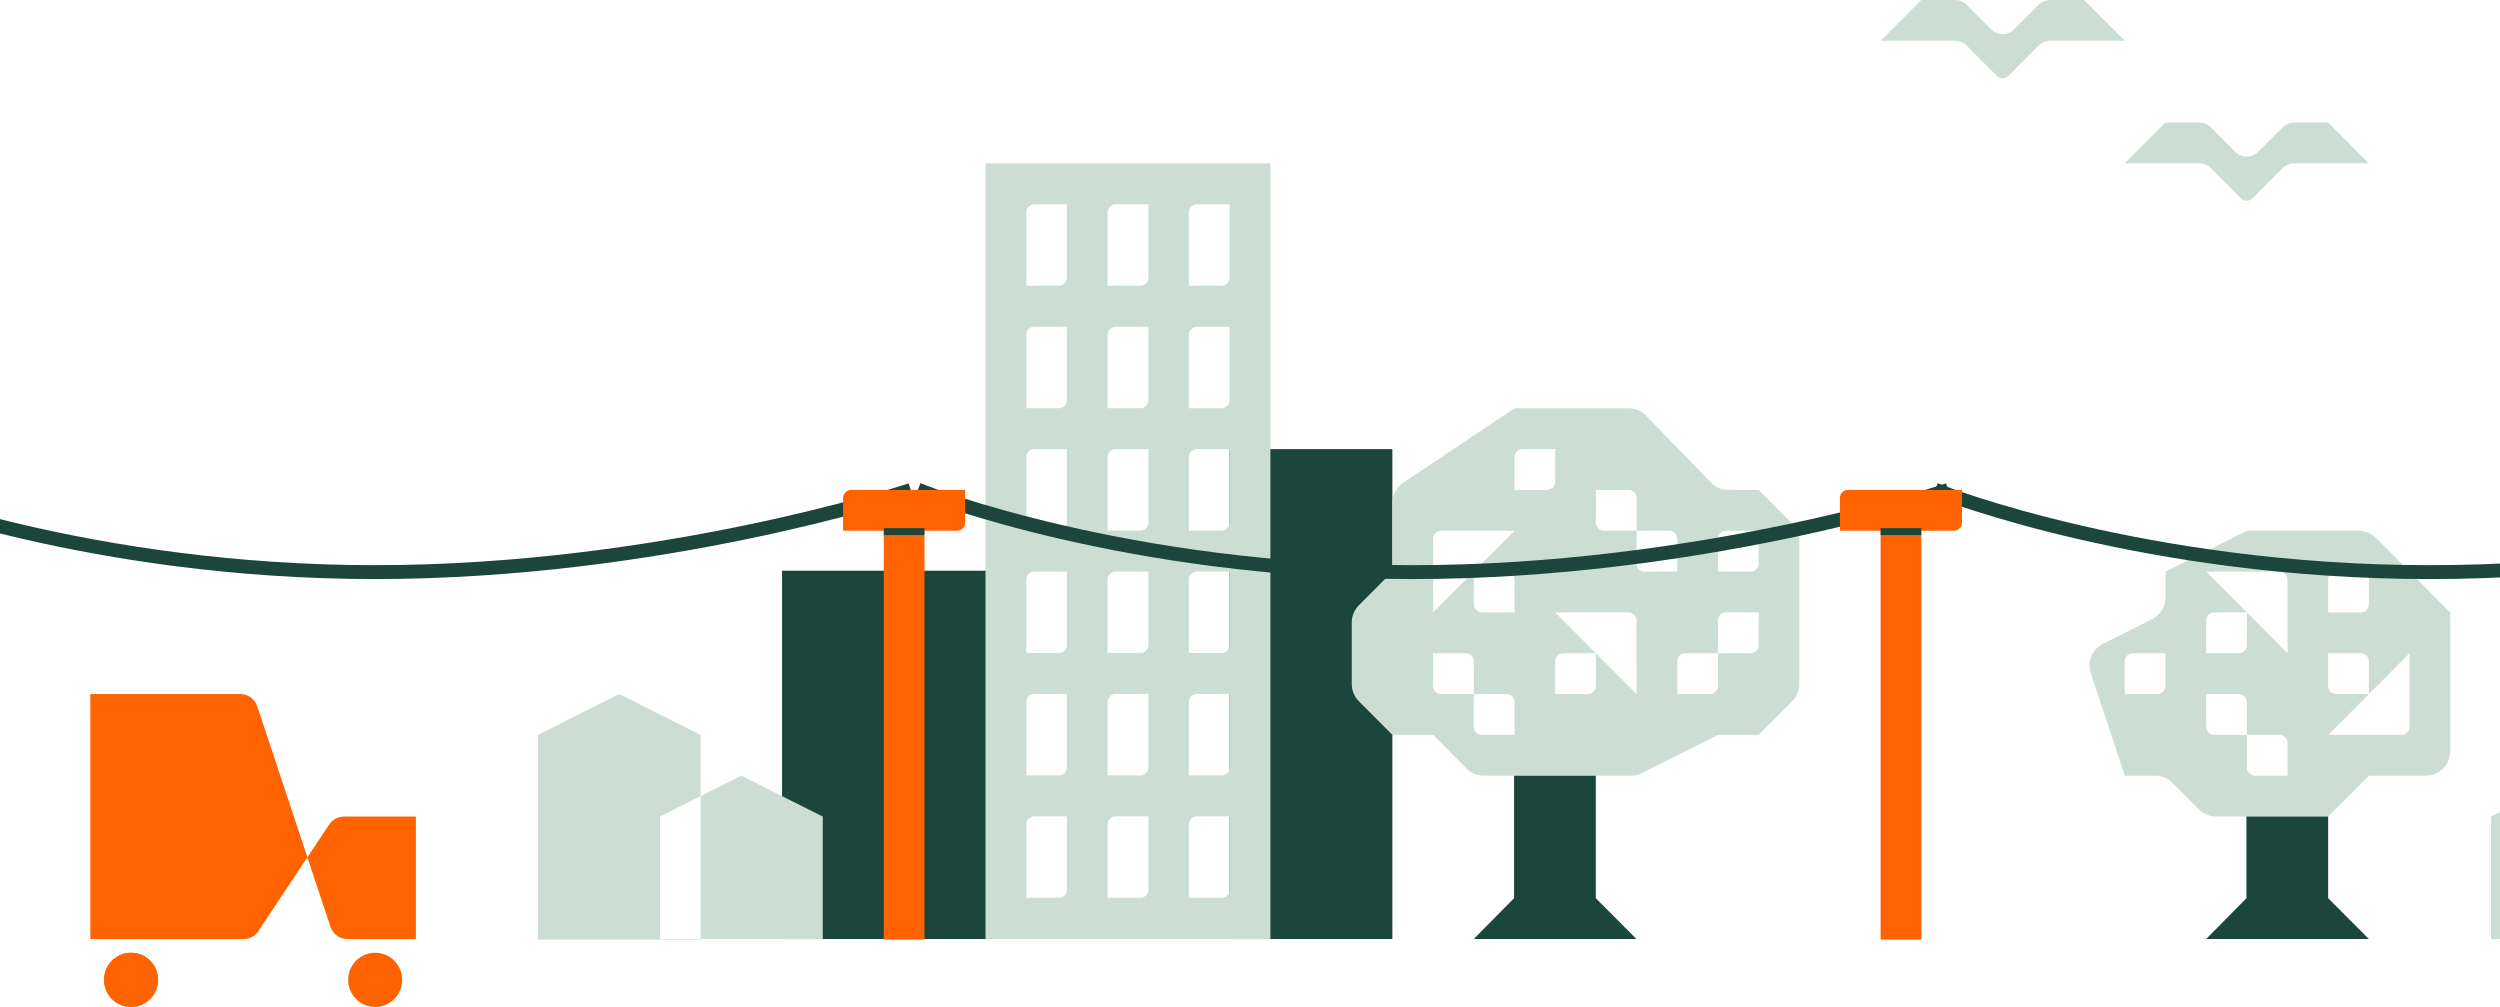 <svg width="360" height="145" viewBox="0 0 360 145" fill="none" xmlns="http://www.w3.org/2000/svg">
<g clip-path="url(#clip0_955_51769)">
<path d="M200.501 64.671H177.065V135.219H200.501V64.671Z" fill="#1C453B"/>
<path d="M142.016 82.184H112.616V135.219H142.016V82.184Z" fill="#1C453B"/>
<path d="M141.912 23.517V135.219H182.936V23.517H141.912ZM152.474 129.288H147.783V118.717C147.783 118.407 147.906 118.11 148.124 117.891C148.342 117.672 148.638 117.549 148.947 117.549H153.631V128.117C153.632 128.426 153.51 128.723 153.293 128.942C153.076 129.162 152.782 129.286 152.474 129.288ZM152.474 111.66H147.783V101.092C147.783 100.782 147.906 100.485 148.124 100.266C148.342 100.047 148.638 99.924 148.947 99.924H153.631V110.49C153.632 110.799 153.51 111.095 153.293 111.315C153.076 111.534 152.782 111.658 152.474 111.66ZM152.474 94.035H147.783V83.464C147.783 83.154 147.906 82.857 148.124 82.638C148.342 82.419 148.638 82.296 148.947 82.296H153.631V92.864C153.632 93.173 153.51 93.47 153.293 93.689C153.076 93.909 152.782 94.033 152.474 94.035ZM152.474 76.407H147.783V65.839C147.783 65.529 147.906 65.232 148.124 65.013C148.342 64.794 148.638 64.671 148.947 64.671H153.631V75.237C153.632 75.546 153.51 75.842 153.293 76.062C153.076 76.281 152.782 76.405 152.474 76.407ZM152.474 58.782H147.783V48.213C147.783 47.904 147.906 47.606 148.124 47.388C148.342 47.168 148.638 47.045 148.947 47.045H153.631V57.623C153.631 57.931 153.51 58.227 153.293 58.446C153.077 58.664 152.783 58.788 152.476 58.791L152.474 58.782ZM152.474 41.154H147.783V30.586C147.783 30.276 147.906 29.979 148.124 29.76C148.342 29.541 148.638 29.418 148.947 29.418H153.631V39.986C153.631 40.294 153.51 40.59 153.293 40.809C153.077 41.027 152.783 41.151 152.476 41.154H152.474ZM164.2 129.288H159.495V118.717C159.495 118.407 159.618 118.11 159.836 117.891C160.054 117.672 160.351 117.549 160.659 117.549H165.367V128.117C165.367 128.271 165.337 128.423 165.279 128.565C165.22 128.707 165.135 128.836 165.026 128.945C164.918 129.054 164.79 129.14 164.649 129.199C164.507 129.258 164.356 129.288 164.203 129.288H164.2ZM164.2 111.66H159.495V101.092C159.495 100.782 159.618 100.485 159.836 100.266C160.054 100.047 160.351 99.924 160.659 99.924H165.367V110.49C165.367 110.643 165.337 110.795 165.279 110.937C165.22 111.079 165.135 111.208 165.026 111.317C164.918 111.426 164.79 111.512 164.649 111.571C164.507 111.63 164.356 111.66 164.203 111.66H164.2ZM164.2 94.035H159.495V83.464C159.495 83.154 159.618 82.857 159.836 82.638C160.054 82.419 160.351 82.296 160.659 82.296H165.367V92.864C165.367 93.018 165.337 93.17 165.279 93.312C165.22 93.454 165.135 93.583 165.026 93.692C164.918 93.8 164.79 93.887 164.649 93.946C164.507 94.004 164.356 94.035 164.203 94.035H164.2ZM164.2 76.407H159.495V65.839C159.495 65.529 159.618 65.232 159.836 65.013C160.054 64.794 160.351 64.671 160.659 64.671H165.367V75.237C165.367 75.39 165.337 75.542 165.279 75.684C165.22 75.826 165.135 75.955 165.026 76.064C164.918 76.173 164.79 76.259 164.649 76.318C164.507 76.377 164.356 76.407 164.203 76.407H164.2ZM164.2 58.782H159.493V48.213C159.493 47.904 159.616 47.606 159.834 47.388C160.052 47.168 160.348 47.045 160.657 47.045H165.364V57.623C165.364 57.932 165.242 58.228 165.025 58.447C164.808 58.666 164.513 58.79 164.205 58.791L164.2 58.782ZM164.2 41.154H159.493V30.586C159.493 30.276 159.616 29.979 159.834 29.76C160.052 29.541 160.348 29.418 160.657 29.418H165.364V39.986C165.364 40.295 165.242 40.591 165.025 40.81C164.808 41.029 164.513 41.153 164.205 41.154H164.2ZM175.899 129.288H171.196V118.717C171.196 118.407 171.319 118.11 171.537 117.891C171.755 117.672 172.051 117.549 172.36 117.549H177.065V128.117C177.065 128.271 177.035 128.423 176.977 128.565C176.919 128.706 176.833 128.835 176.726 128.944C176.618 129.053 176.49 129.139 176.348 129.198C176.207 129.257 176.056 129.288 175.903 129.288H175.899ZM175.899 111.66H171.196V101.092C171.196 100.782 171.319 100.485 171.537 100.266C171.755 100.047 172.051 99.924 172.36 99.924H177.065V110.49C177.065 110.643 177.035 110.795 176.977 110.937C176.919 111.079 176.833 111.208 176.726 111.316C176.618 111.425 176.49 111.511 176.348 111.57C176.207 111.629 176.056 111.66 175.903 111.66H175.899ZM175.899 94.035H171.196V83.464C171.196 83.154 171.319 82.857 171.537 82.638C171.755 82.419 172.051 82.296 172.36 82.296H177.065V92.864C177.065 93.018 177.035 93.17 176.977 93.311C176.919 93.453 176.833 93.582 176.726 93.691C176.618 93.8 176.49 93.886 176.348 93.945C176.207 94.004 176.056 94.034 175.903 94.035H175.899ZM175.899 76.407H171.196V65.839C171.196 65.529 171.319 65.232 171.537 65.013C171.755 64.794 172.051 64.671 172.36 64.671H177.065V75.237C177.065 75.39 177.035 75.542 176.977 75.684C176.919 75.826 176.833 75.955 176.726 76.063C176.618 76.172 176.49 76.258 176.348 76.317C176.207 76.376 176.056 76.407 175.903 76.407H175.899ZM175.899 58.782H171.194V48.213C171.194 47.904 171.316 47.606 171.535 47.388C171.753 47.168 172.049 47.045 172.358 47.045H177.063V57.623C177.063 57.931 176.941 58.227 176.724 58.446C176.507 58.665 176.213 58.789 175.906 58.791L175.899 58.782ZM175.899 41.154H171.194V30.586C171.194 30.276 171.316 29.979 171.535 29.76C171.753 29.541 172.049 29.418 172.358 29.418H177.063V39.986C177.063 40.294 176.941 40.59 176.724 40.809C176.507 41.028 176.213 41.152 175.906 41.154H175.899Z" fill="#CCDED4"/>
<path d="M258.069 75.4L253.243 70.548L248.852 70.532C248.387 70.53 247.928 70.436 247.5 70.254C247.072 70.072 246.685 69.805 246.361 69.471L237.03 59.852C236.705 59.516 236.316 59.249 235.886 59.067C235.456 58.885 234.994 58.791 234.528 58.791H218.089L202.068 69.509C201.589 69.829 201.197 70.262 200.926 70.771C200.655 71.279 200.513 71.847 200.513 72.424V82.305L195.677 87.16C195.353 87.485 195.095 87.871 194.919 88.297C194.744 88.722 194.653 89.178 194.653 89.638V98.504C194.653 98.964 194.744 99.42 194.919 99.845C195.095 100.27 195.353 100.657 195.677 100.982L200.513 105.834H206.372L211.208 110.688C211.862 111.338 212.745 111.703 213.666 111.702H234.83C235.372 111.703 235.907 111.576 236.392 111.333L247.374 105.822H253.243L258.08 100.97C258.405 100.645 258.662 100.258 258.837 99.833C259.012 99.408 259.103 98.952 259.102 98.492V77.879C259.101 77.418 259.009 76.961 258.832 76.536C258.654 76.111 258.395 75.725 258.069 75.4ZM218.089 105.822H213.394C213.085 105.822 212.789 105.699 212.571 105.48C212.352 105.261 212.23 104.964 212.23 104.654V99.945H207.536C207.228 99.945 206.932 99.822 206.713 99.603C206.495 99.384 206.372 99.087 206.372 98.777V94.065H211.066C211.374 94.065 211.67 94.188 211.889 94.407C212.107 94.626 212.23 94.923 212.23 95.233V99.945H216.925C217.234 99.945 217.53 100.068 217.748 100.287C217.967 100.506 218.089 100.803 218.089 101.113V105.822ZM218.089 83.474V88.185H213.394C213.085 88.185 212.789 88.062 212.571 87.843C212.352 87.624 212.23 87.327 212.23 87.017V82.308L206.372 88.185V77.596C206.372 77.286 206.495 76.989 206.713 76.77C206.932 76.551 207.228 76.428 207.536 76.428H218.089L212.232 82.305H216.925C217.234 82.305 217.53 82.429 217.748 82.648C217.967 82.867 218.089 83.164 218.089 83.474ZM219.253 64.668H223.949V69.38C223.949 69.69 223.826 69.987 223.608 70.206C223.39 70.425 223.094 70.548 222.785 70.548H218.089V65.837C218.089 65.527 218.212 65.23 218.43 65.011C218.649 64.791 218.945 64.668 219.253 64.668ZM235.666 99.943L229.795 94.065V98.777C229.795 99.087 229.672 99.384 229.454 99.603C229.235 99.822 228.939 99.945 228.631 99.945H223.937V95.233C223.937 94.923 224.06 94.626 224.278 94.407C224.497 94.188 224.793 94.065 225.101 94.065H229.795L223.937 88.185H234.49C234.799 88.185 235.095 88.308 235.313 88.528C235.532 88.746 235.654 89.044 235.654 89.353L235.666 99.943ZM235.666 81.135V76.428H230.97C230.662 76.428 230.366 76.305 230.147 76.086C229.929 75.867 229.806 75.57 229.806 75.26V70.548H234.502C234.811 70.548 235.107 70.671 235.325 70.89C235.543 71.109 235.666 71.406 235.666 71.716V76.428H240.362C240.67 76.428 240.966 76.551 241.185 76.77C241.403 76.989 241.526 77.286 241.526 77.596V82.305H236.83C236.676 82.307 236.524 82.278 236.381 82.22C236.238 82.162 236.109 82.076 235.999 81.968C235.89 81.859 235.803 81.73 235.744 81.587C235.685 81.445 235.654 81.292 235.654 81.138L235.666 81.135ZM252.079 94.065H247.385V98.777C247.385 99.087 247.263 99.384 247.044 99.603C246.826 99.822 246.53 99.945 246.221 99.945H241.526V95.233C241.526 94.923 241.648 94.626 241.867 94.407C242.085 94.188 242.381 94.065 242.69 94.065H247.385V89.353C247.385 89.044 247.508 88.746 247.726 88.528C247.945 88.308 248.241 88.185 248.549 88.185H253.243V92.897C253.243 93.207 253.12 93.504 252.902 93.723C252.683 93.942 252.387 94.065 252.079 94.065ZM252.079 82.305H247.385V77.596C247.385 77.286 247.508 76.989 247.726 76.77C247.945 76.551 248.241 76.428 248.549 76.428H253.243V81.138C253.243 81.447 253.12 81.744 252.902 81.963C252.683 82.183 252.387 82.305 252.079 82.305Z" fill="#CCDED4"/>
<path d="M235.654 135.219H212.218L218.027 129.339V111.702H229.795V129.339L235.654 135.219Z" fill="#1C453B"/>
<path d="M376.27 114.643V135.219H358.703V117.582L369.381 112.225C369.704 112.063 370.061 111.979 370.422 111.979C370.783 111.979 371.139 112.063 371.463 112.225L376.27 114.643Z" fill="#CCDED4"/>
<path d="M342.139 77.456C341.485 76.799 340.597 76.429 339.671 76.428H323.549L311.832 82.308V86.022C311.832 86.673 311.651 87.311 311.31 87.864C310.968 88.417 310.48 88.864 309.9 89.155L302.823 92.708C302.071 93.085 301.48 93.722 301.159 94.501C300.837 95.28 300.806 96.15 301.072 96.95L305.973 111.704H310.384C311.306 111.708 312.189 112.076 312.84 112.73L316.654 116.556C316.978 116.882 317.363 117.14 317.787 117.316C318.211 117.492 318.665 117.582 319.124 117.582H335.252L341.112 111.704H349.337C350.263 111.704 351.151 111.335 351.806 110.678C352.461 110.021 352.829 109.13 352.829 108.2V88.188L342.139 77.456ZM310.659 99.945H305.963V95.233C305.963 94.923 306.086 94.626 306.304 94.407C306.523 94.188 306.819 94.065 307.127 94.065H311.823V98.777C311.823 99.087 311.7 99.384 311.482 99.603C311.264 99.822 310.968 99.945 310.659 99.945ZM329.4 111.704H324.713C324.405 111.704 324.109 111.581 323.89 111.362C323.672 111.143 323.549 110.846 323.549 110.536V105.825H318.854C318.545 105.825 318.249 105.702 318.031 105.483C317.812 105.263 317.69 104.966 317.69 104.657V99.945H322.385C322.694 99.945 322.99 100.068 323.209 100.287C323.427 100.506 323.549 100.803 323.549 101.113V105.825H328.245C328.554 105.825 328.85 105.948 329.068 106.167C329.286 106.386 329.409 106.683 329.409 106.993L329.4 111.704ZM329.4 94.065L323.549 88.188V92.897C323.549 93.207 323.427 93.504 323.209 93.723C322.99 93.942 322.694 94.065 322.385 94.065H317.69V89.356C317.69 89.046 317.812 88.749 318.031 88.53C318.249 88.311 318.545 88.188 318.854 88.188H323.549L317.69 82.308H328.245C328.554 82.308 328.85 82.431 329.068 82.65C329.286 82.869 329.409 83.166 329.409 83.476L329.4 94.065ZM336.421 82.308H341.117V87.02C341.117 87.329 340.994 87.626 340.776 87.846C340.558 88.064 340.261 88.188 339.953 88.188H335.257V83.476C335.257 83.166 335.38 82.869 335.598 82.65C335.816 82.431 336.112 82.308 336.421 82.308ZM345.812 105.825H335.257L341.117 99.945H336.421C336.112 99.945 335.816 99.822 335.598 99.603C335.38 99.384 335.257 99.087 335.257 98.777V94.065H339.953C340.261 94.065 340.558 94.188 340.776 94.407C340.994 94.626 341.117 94.923 341.117 95.233V99.945L346.976 94.065V104.657C346.976 104.966 346.854 105.263 346.635 105.483C346.417 105.702 346.121 105.825 345.812 105.825Z" fill="#CCDED4"/>
<path d="M341.117 135.219H317.68L323.489 129.342V117.582H335.257V129.342L341.117 135.219Z" fill="#1C453B"/>
<path d="M13.013 99.945V135.219H35.09C35.508 135.219 35.92 135.116 36.289 134.918C36.657 134.72 36.972 134.433 37.203 134.084L47.412 118.717C47.644 118.368 47.959 118.082 48.328 117.884C48.697 117.685 49.109 117.582 49.528 117.582H59.886V135.219H50.005C49.472 135.219 48.953 135.051 48.52 134.738C48.088 134.425 47.764 133.984 47.596 133.476L37.036 101.688C36.867 101.18 36.543 100.739 36.11 100.426C35.677 100.113 35.157 99.945 34.624 99.945H13.013Z" fill="#FF6300"/>
<path d="M18.873 145.002C21.021 145.002 22.763 143.255 22.763 141.099C22.763 138.943 21.021 137.195 18.873 137.195C16.724 137.195 14.982 138.943 14.982 141.099C14.982 143.255 16.724 145.002 18.873 145.002Z" fill="#FF6300"/>
<path d="M54.026 145.002C56.174 145.002 57.916 143.255 57.916 141.099C57.916 138.943 56.174 137.195 54.026 137.195C51.877 137.195 50.136 138.943 50.136 141.099C50.136 143.255 51.877 145.002 54.026 145.002Z" fill="#FF6300"/>
<path d="M-16.281 70.866C-16.281 70.866 13.013 82.385 54.026 82.385C95.039 82.385 130.192 70.861 130.192 70.861" stroke="#1C453B" stroke-width="2" stroke-miterlimit="10" stroke-linecap="square"/>
<path d="M133.116 70.871C133.116 70.871 162.417 82.385 203.423 82.385C244.429 82.385 279.589 70.861 279.589 70.861" stroke="#1C453B" stroke-width="2" stroke-miterlimit="10" stroke-linecap="square"/>
<path d="M279.596 70.871C279.596 70.871 308.883 82.385 349.903 82.385C390.923 82.385 426.071 70.861 426.071 70.861" stroke="#1C453B" stroke-width="2" stroke-miterlimit="10" stroke-linecap="square"/>
<path d="M118.473 117.582V135.219H100.896V114.643L106.756 111.702L118.473 117.582Z" fill="#CCDED4"/>
<path d="M95.039 117.582V135.219H100.896V135.303H77.462V105.825L89.179 99.945L100.896 105.825V114.643L95.039 117.582Z" fill="#CCDED4"/>
<path d="M276.667 0L270.808 5.88H281.561C282.178 5.88 282.77 6.126 283.207 6.564L287.563 10.933C287.781 11.152 288.077 11.275 288.386 11.275C288.694 11.275 288.99 11.152 289.209 10.933L293.562 6.564C293.998 6.126 294.59 5.88 295.208 5.88H305.961L300.104 0H295.215C294.597 0 294.005 0.246 293.569 0.684L290.026 4.228C289.589 4.666 288.997 4.912 288.38 4.912C287.762 4.912 287.17 4.666 286.734 4.228L283.202 0.684C282.766 0.246 282.174 0 281.556 0H276.667Z" fill="#CCDED4"/>
<path d="M311.821 17.637L305.961 23.517H316.714C317.02 23.517 317.323 23.577 317.606 23.694C317.889 23.812 318.146 23.984 318.362 24.201L322.716 28.57C322.934 28.789 323.23 28.912 323.539 28.912C323.848 28.912 324.144 28.789 324.362 28.57L328.715 24.201C329.152 23.763 329.744 23.517 330.361 23.517H341.114L335.257 17.637H330.368C329.751 17.637 329.159 17.883 328.722 18.321L325.179 21.865C324.742 22.303 324.15 22.549 323.533 22.549C322.916 22.549 322.324 22.303 321.887 21.865L318.358 18.321C318.141 18.104 317.884 17.932 317.602 17.814C317.319 17.697 317.016 17.637 316.71 17.637H311.821Z" fill="#CCDED4"/>
<path d="M18.873 145.002C21.021 145.002 22.763 143.255 22.763 141.099C22.763 138.943 21.021 137.195 18.873 137.195C16.724 137.195 14.982 138.943 14.982 141.099C14.982 143.255 16.724 145.002 18.873 145.002Z" fill="#FF6300"/>
<path d="M133.123 70.632H127.264V135.303H133.123V70.632Z" fill="#FF6300"/>
<path d="M122.568 70.548H138.981V75.26C138.981 75.57 138.858 75.867 138.64 76.086C138.421 76.305 138.125 76.428 137.817 76.428H121.404V71.716C121.404 71.407 121.527 71.109 121.745 70.89C121.963 70.671 122.259 70.548 122.568 70.548Z" fill="#FF6300"/>
<path d="M127.264 76.554H133.121" stroke="#1C453B" stroke-miterlimit="10"/>
<path d="M276.667 70.632H270.808V135.303H276.667V70.632Z" fill="#FF6300"/>
<path d="M266.112 70.548H282.525V75.26C282.525 75.57 282.402 75.867 282.184 76.086C281.966 76.305 281.669 76.428 281.361 76.428H264.948V71.716C264.948 71.407 265.071 71.109 265.289 70.89C265.507 70.671 265.803 70.548 266.112 70.548Z" fill="#FF6300"/>
<path d="M270.808 76.554H276.665" stroke="#1C453B" stroke-miterlimit="10"/>
</g>
<defs>
<clipPath id="clip0_955_51769">
<rect width="457" height="145" fill="white" transform="translate(-28)"/>
</clipPath>
</defs>
</svg>
